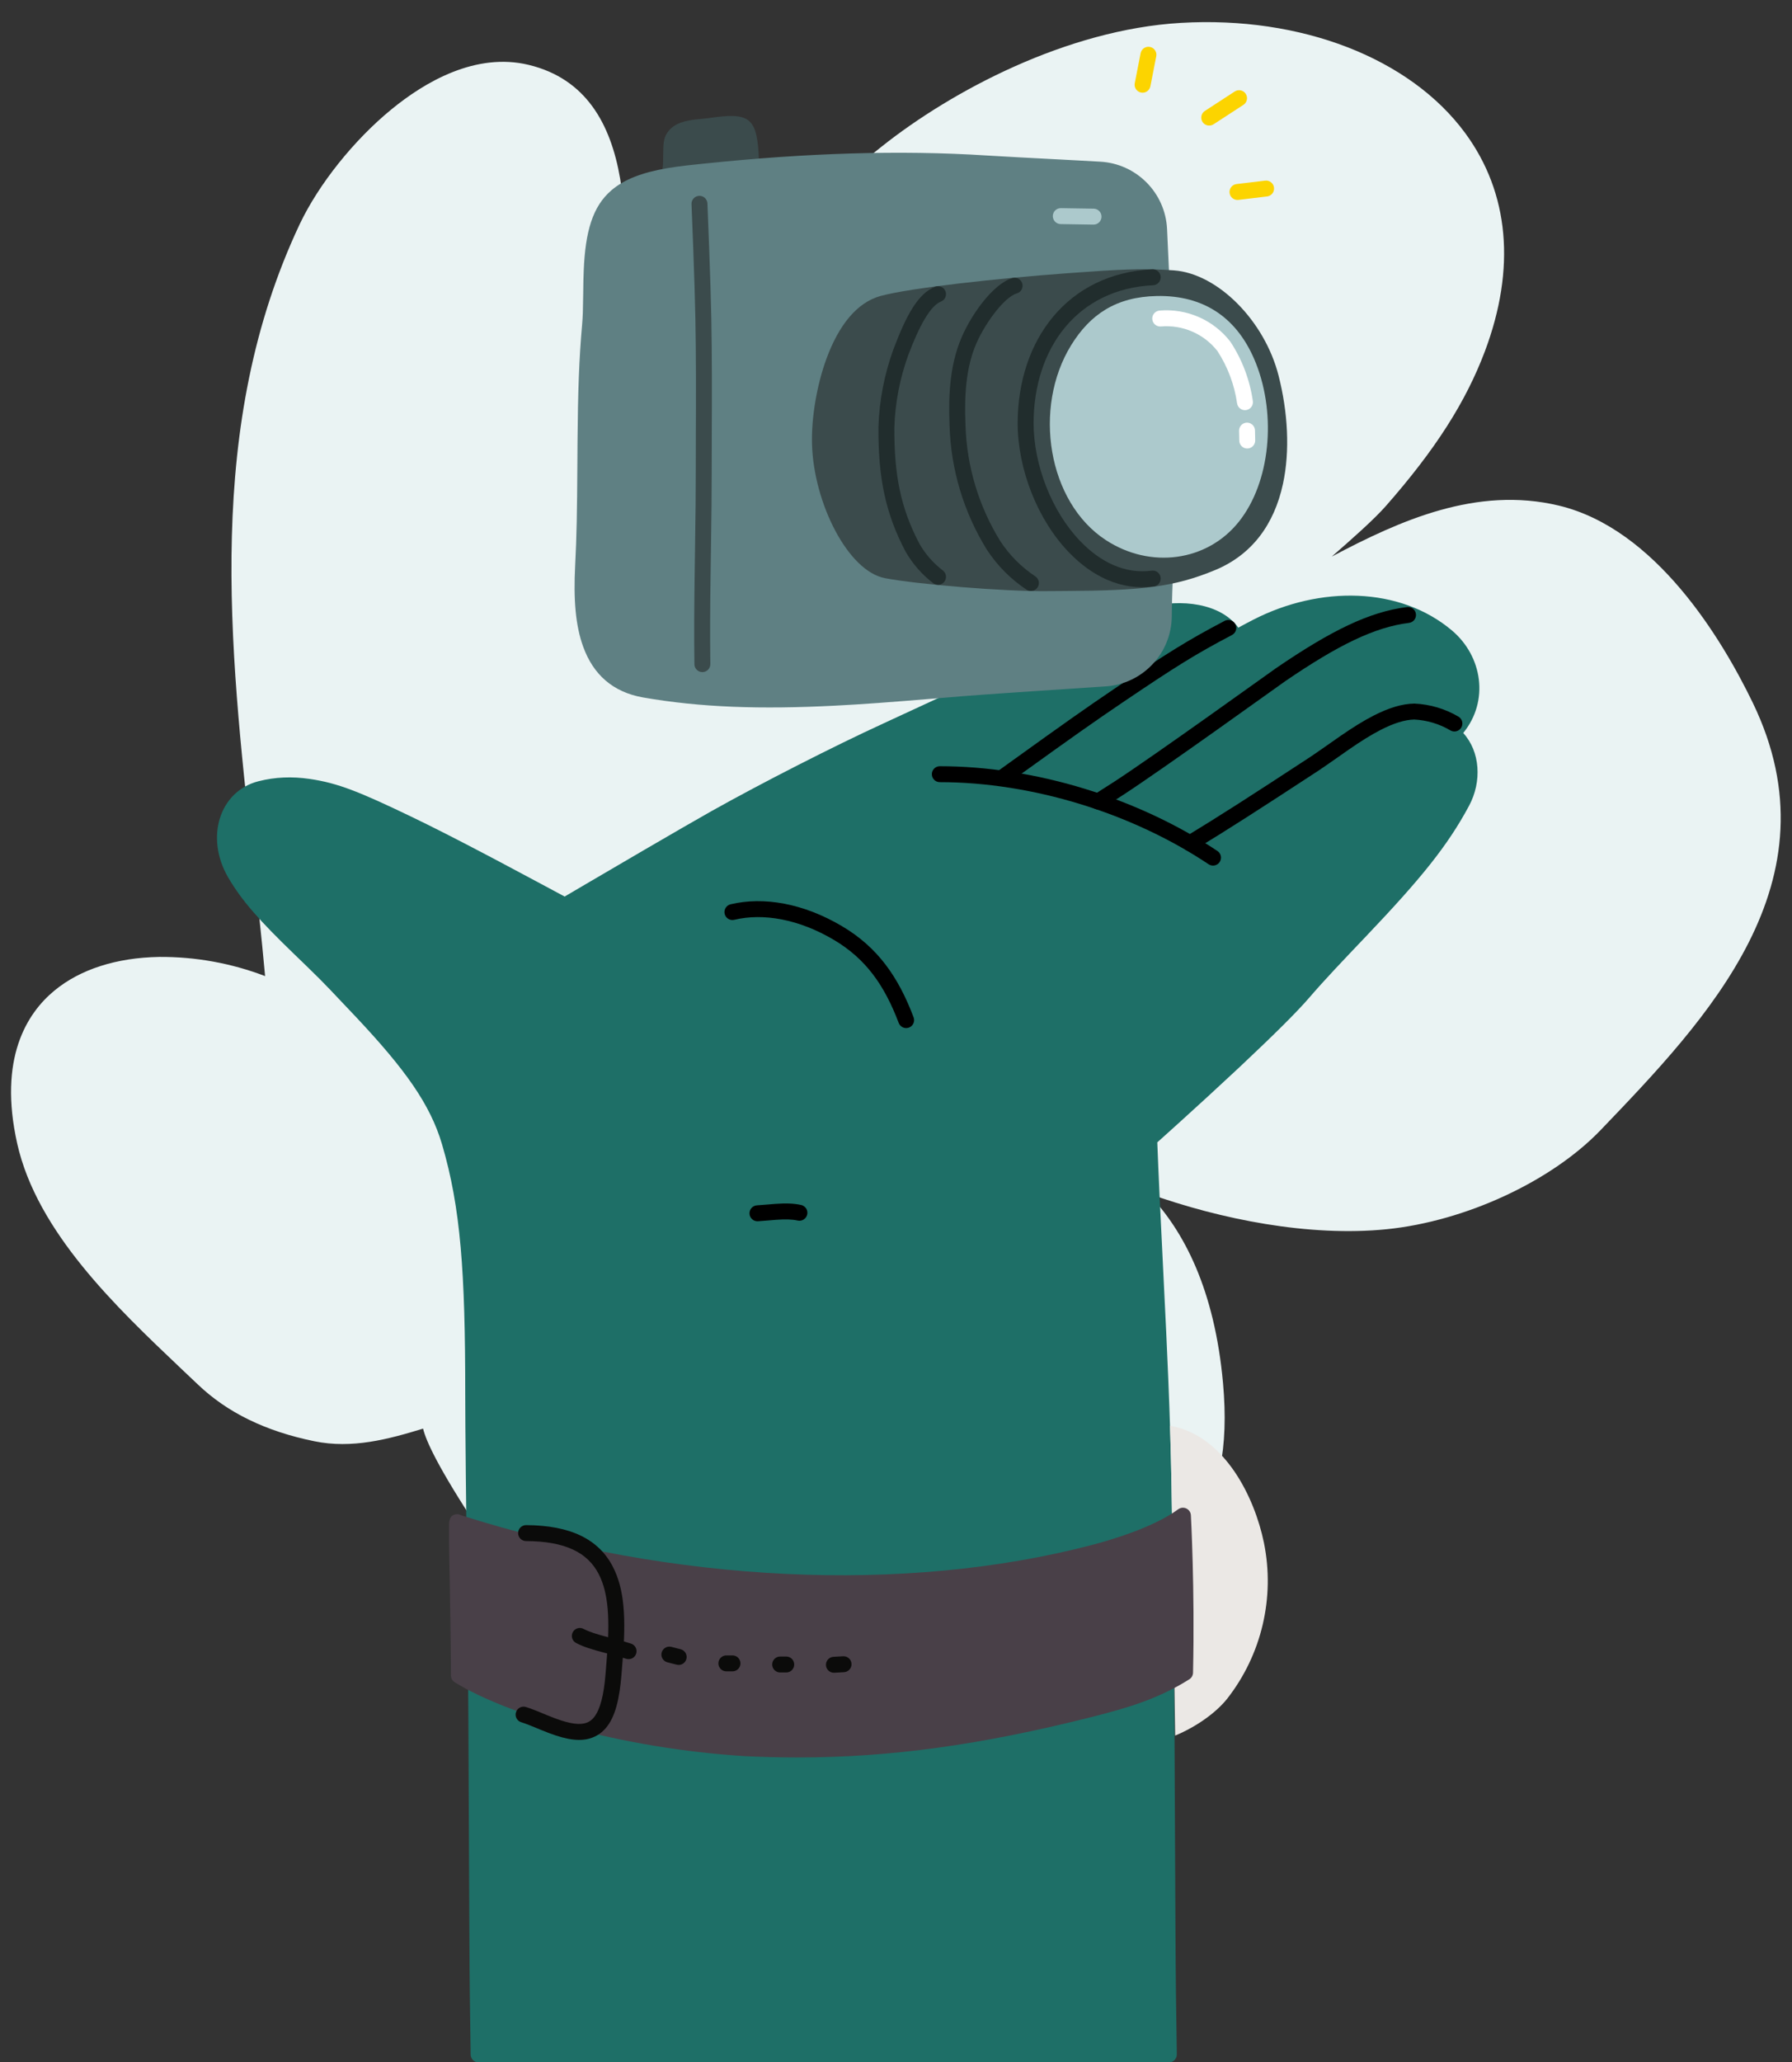 <svg viewBox="75 82.5 450 517.5" xmlns="http://www.w3.org/2000/svg" overflow="visible">
    <rect x="75" y="82.5" width="450" height="517.5" fill="#333333" stroke="none"/>
    <g id="Master/Spot Illustrations/Show" stroke="none" stroke-width="1" fill="none" fill-rule="evenodd">
        <g id="Background" style="mix-blend-mode:soft-light" transform="scale(1 1)">
            <g id="Background/Buzz" stroke="none" stroke-width="1" fill="none" fill-rule="evenodd">
                <path d="M515.16,258.89 C507.42,242.89 490.79,215.17 466.37,209.37 C445.85,204.5 426.68,213.04 409.42,222.19 C414.48,217.78 419.98,212.93 422.98,209.53 C435.39,195.42 443.06,183.45 447.87,170.69 C455.7,149.88 453.99,130.93 442.92,115.88 C429.07,97.07 401.73,86.48 371.56,88.24 C342.85,89.92 313.94,105.36 296.46,119.24 C272.14,138.56 245.22,161.08 229.19,186.59 C229.38,182.06 229.86,176.85 230.35,171.45 C232.86,143.72 236.35,105.75 207.84,98.8 C194.5,95.54 181.68,103.07 173.27,109.97 C163.84,117.69 155.05,128.71 150.27,138.74 C126.48,189.15 132.56,244.18 138.45,297.41 C139.55,307.32 140.67,317.53 141.57,327.47 C133.089,324.231 124.078,322.6 115,322.66 C104.24,322.84 95.12,325.77 88.64,331.13 C81.75,336.82 74.54,348.13 79.32,369.5 C84.32,391.74 104.32,410.64 120.32,425.83 L124.63,429.91 C132.06,437.01 141.63,441.69 153.94,444.21 C163.39,446.15 172.46,443.73 181.24,441.04 C181.98,444.11 184.94,450.74 195.24,466.34 C202.33,477.04 210.88,488.75 212.83,490.45 C230.43,505.66 252,511.9 274,511.9 C298.52,511.9 323.5,504.12 343.76,492.39 C372.11,475.97 385.08,462.39 382.12,429.62 C380,406.15 372.29,391.34 363.27,382 C381.62,388.57 403.83,392.95 423.21,391 C442.98,389 464.55,379 476.9,366.16 C503.6,338.34 536.87,303.77 515.16,258.89 Z" id="Path" fill="#EAF3F3" fill-rule="nonzero"/>
            </g>
        </g>
        <g transform="translate(0, -0) scale(1 1)" id="Master/Hands/Show">
            <g id="Master/Hands/Show" stroke="none" stroke-width="1" fill="none" fill-rule="evenodd">
                <g id="base" transform="translate(129, 231)" fill-rule="nonzero">
                    <path d="M310.61,9.732 C297.519,-1.313 277.456,-1.539 260.739,7.02 C259.533,7.639 258.291,8.299 256.964,9.023 C252.6,2.952 242.682,1.643 234.058,3.927 C230.602,4.846 226.474,6.376 221.455,8.522 C220.067,9.115 218.616,9.753 217.041,10.461 C214.953,11.399 208.089,14.558 206.87,15.106 C201.21,17.646 195.468,20.278 187.218,24.099 C186.423,24.467 185.59,24.853 184.636,25.295 C172.811,30.777 172.367,30.982 168.006,32.982 C155.344,38.789 137.342,47.971 124.693,55.055 C121.154,57.044 115.204,60.479 107.51,64.962 L107.207,65.139 C102.726,67.75 97.945,70.548 93.176,73.346 C91.507,74.325 89.959,75.234 88.57,76.05 C88.269,76.227 88.044,76.36 87.794,76.507 C85.776,75.425 81.759,73.272 80.42,72.556 C76.965,70.707 74.09,69.175 71.311,67.705 C70.443,67.246 69.594,66.798 68.762,66.36 C60.965,62.257 54.556,58.989 49.255,56.447 C36.152,50.155 30.812,48.021 23.789,46.992 C19.33,46.338 15.085,46.502 10.895,47.572 C1.074,50.078 -2.541,61.743 3.314,71.741 C6.79,77.668 11.15,82.524 19.852,90.936 C19.913,90.995 22.437,93.431 23.157,94.129 C24.401,95.336 25.415,96.331 26.366,97.285 C27.287,98.209 28.129,99.073 28.918,99.905 C29.711,100.746 34.186,105.451 35.477,106.825 C47.712,119.843 54.035,128.63 57.002,138.695 C61.694,154.635 62.83,170.728 62.83,201.29 C62.83,209.553 63.033,229.33 63.382,257.135 C63.423,260.402 63.466,263.752 63.51,267.176 C63.659,278.685 63.818,340.519 63.978,352.022 C64.033,356.048 64.085,359.745 64.132,363.031 C64.148,364.181 64.162,365.198 64.175,366.071 C64.188,366.954 64.188,366.954 64.19,367.139 C64.206,368.232 65.097,369.11 66.19,369.11 L239.52,369.11 C240.636,369.11 241.536,368.197 241.52,367.081 C241.509,366.305 241.509,366.305 241.459,362.813 C241.41,359.418 241.356,355.635 241.297,351.561 C241.13,339.921 240.963,278.281 240.807,267.417 L240.803,267.108 C240.522,247.603 240.309,232.834 240.19,224.691 C240.051,216.24 239.777,207.383 239.365,197.377 C239.048,189.687 238.744,183.286 238.077,169.856 C237.275,153.721 236.944,146.711 236.615,138.195 C236.93,137.912 237.282,137.597 237.669,137.251 C239.065,135.998 240.622,134.596 242.298,133.079 C247.087,128.744 251.876,124.353 256.348,120.173 C256.89,119.667 257.425,119.166 257.952,118.67 C265.846,111.253 271.663,105.494 274.695,101.976 C276.638,99.72 278.761,97.371 281.285,94.666 C282.464,93.403 283.701,92.093 285.261,90.451 C285.93,89.747 288.628,86.916 289.305,86.203 C302.688,72.124 309.443,63.9 314.882,53.766 C318.205,47.607 317.675,40.093 313.44,35.459 C320.011,27.408 318.249,16.179 310.61,9.732 Z" id="Path" fill="#1E6F67"/>
                    <path d="M136.321,157.997 C137.072,157.955 137.619,157.911 139.07,157.784 C139.94,157.708 140.392,157.671 140.903,157.634 C143.251,157.467 144.895,157.506 146.316,157.822 C147.394,158.062 148.462,157.383 148.702,156.304 C148.942,155.226 148.263,154.158 147.184,153.918 C145.303,153.499 143.322,153.452 140.619,153.644 C140.08,153.683 139.612,153.722 138.721,153.8 C137.315,153.923 136.792,153.965 136.099,154.003 C134.996,154.064 134.152,155.008 134.213,156.111 C134.274,157.214 135.218,158.058 136.321,157.997 Z" id="Path" fill="#000"/>
                    <path d="M130.386,82.345 C137.662,80.6 146.614,82.178 155.401,87.381 C163.416,92.127 168.089,98.749 171.68,108.228 C172.071,109.261 173.226,109.782 174.258,109.39 C175.291,108.999 175.812,107.844 175.42,106.812 C171.537,96.56 166.358,89.22 157.439,83.939 C147.786,78.223 137.777,76.459 129.454,78.455 C128.38,78.713 127.718,79.792 127.975,80.866 C128.233,81.94 129.312,82.602 130.386,82.345 Z" id="Path" fill="#000"/>
                    <path d="M182,47.8 C205.1,47.8 230.213,55.526 249.499,68.403 C250.418,69.017 251.66,68.769 252.273,67.851 C252.887,66.932 252.639,65.69 251.721,65.077 C231.782,51.764 205.896,43.8 182,43.8 C180.895,43.8 180,44.695 180,45.8 C180,46.905 180.895,47.8 182,47.8 Z" id="Path" fill="#000"/>
                    <path d="M222.801,54.345 C224.521,53.269 226.245,52.169 227.979,51.041 C238.305,44.329 267.343,23.413 268.707,22.481 C282.029,13.385 291.192,8.891 299.825,7.825 C300.921,7.69 301.7,6.691 301.565,5.595 C301.43,4.499 300.431,3.72 299.335,3.855 C289.903,5.02 280.262,9.748 266.452,19.178 C265.014,20.16 236.028,41.039 225.799,47.688 C224.084,48.803 222.38,49.89 220.679,50.955 C219.743,51.541 219.459,52.775 220.045,53.711 C220.631,54.647 221.865,54.931 222.801,54.345 Z" id="Path" fill="#000"/>
                    <path d="M199.077,48.144 C199.983,47.494 200.822,46.89 202.259,45.857 C215.194,36.554 220.735,32.631 228.279,27.538 C241.235,18.791 246.171,15.7 255.38,10.86 C256.358,10.347 256.734,9.137 256.22,8.16 C255.707,7.182 254.497,6.806 253.52,7.32 C244.149,12.244 239.11,15.4 226.041,24.222 C218.453,29.345 212.89,33.283 199.923,42.61 C198.487,43.642 197.648,44.246 196.743,44.896 C195.846,45.54 195.641,46.79 196.286,47.687 C196.93,48.584 198.18,48.789 199.077,48.144 Z" id="Path" fill="#000"/>
                    <path d="M310.215,34.804 C311.167,35.364 312.393,35.046 312.954,34.095 C313.514,33.143 313.196,31.917 312.245,31.356 C308.901,29.389 305.129,28.265 301.254,28.082 L301.126,28.08 C298.023,28.133 294.667,29.187 290.916,31.106 C288.334,32.427 285.7,34.074 282.405,36.347 C282.303,36.417 276.362,40.601 274.916,41.545 C259.675,51.518 252.65,56.029 243.799,61.422 C242.856,61.997 242.557,63.227 243.132,64.171 C243.707,65.114 244.937,65.413 245.881,64.838 C254.779,59.416 261.83,54.888 277.105,44.894 C278.619,43.905 284.628,39.673 284.676,39.64 C287.84,37.457 290.342,35.893 292.738,34.667 C295.965,33.016 298.75,32.136 301.131,32.081 C304.334,32.242 307.451,33.176 310.215,34.804 Z" id="Path" fill="#000"/>
                </g>
                <g id="Show/Wear" transform="scale(1 1)">
                    <g id="Show/Wear/Watch" stroke="none" stroke-width="1" fill="none" fill-rule="evenodd">
                        <g id="clothing" transform="translate(187, 440)" fill-rule="nonzero">
                            <path d="M183.19,0.62 C182.75,0.51 182.28,0.41 181.8,0.32 C181.97,5.46 182.1,10.6 182.19,15.71 C182.4,28.38 182.79,56.25 183.1,78.08 C188.53,75.82 193.4,72.3 196.18,68.81 C204.83,57.74 208.196,43.436 205.39,29.67 C203,18.07 195.63,3.58 183.19,0.62 Z" id="Path" fill="#EBE8E5"/>
                            <path d="M187.05,22.78 C187.009,22.048 186.57,21.397 185.906,21.084 C185.243,20.771 184.461,20.846 183.87,21.28 C177.62,25.9 166.53,29.12 162.05,30.28 C115.05,42.53 57.36,39.8 3.77,22.78 C3.419,22.578 3.014,22.487 2.61,22.52 C0.77,22.71 0.76,24.41 0.76,25.66 C0.76,26.41 0.76,27.49 0.76,28.82 C0.76,31.47 0.86,35.13 0.93,39.18 C1.07,47.02 1.24,56.78 1.24,63.03 C1.251,63.733 1.631,64.379 2.24,64.73 C8.7,68.73 19.24,72.89 30.41,75.88 C44.99,79.819 59.928,82.284 75,83.24 C79.48,83.46 83.9,83.57 88.31,83.57 C111.67,83.57 134.44,80.4 161.95,73.46 C170.77,71.23 178.71,68.98 186.66,63.95 C187.224,63.593 187.573,62.978 187.59,62.31 C188.06,41.14 187.06,23 187.05,22.78 Z" id="Path" fill="#494048"/>
                            <path d="M55.593,59.687 L57.933,60.287 C59.003,60.562 60.093,59.917 60.367,58.847 C60.642,57.777 59.997,56.687 58.927,56.413 L56.587,55.813 C55.517,55.538 54.427,56.183 54.153,57.253 C53.878,58.323 54.523,59.413 55.593,59.687 Z" id="Path" fill="#0B0B0A"/>
                            <path d="M70.4,61.96 L71.94,61.96 C73.045,61.96 73.94,61.065 73.94,59.96 C73.94,58.855 73.045,57.96 71.94,57.96 L70.4,57.96 C69.295,57.96 68.4,58.855 68.4,59.96 C68.4,61.065 69.295,61.96 70.4,61.96 Z" id="Path" fill="#0B0B0A"/>
                            <path d="M83.91,62.24 L85.44,62.24 C86.545,62.24 87.44,61.345 87.44,60.24 C87.44,59.135 86.545,58.24 85.44,58.24 L83.91,58.24 C82.805,58.24 81.91,59.135 81.91,60.24 C81.91,61.345 82.805,62.24 83.91,62.24 Z" id="Path" fill="#0B0B0A"/>
                            <path d="M97.526,62.307 L99.946,62.167 C101.048,62.103 101.89,61.157 101.827,60.054 C101.763,58.952 100.817,58.11 99.714,58.173 L97.294,58.313 C96.192,58.377 95.35,59.323 95.413,60.426 C95.477,61.528 96.423,62.37 97.526,62.307 Z" id="Path" fill="#0B0B0A"/>
                            <path d="M20.1,29.26 C29.926,29.309 35.56,32.115 38.357,37.562 C40.775,42.271 41.239,48.835 40.328,59.296 C40.311,59.487 40.295,59.688 40.277,59.915 C40.253,60.215 40.169,61.296 40.161,61.397 C40.113,62.01 40.073,62.498 40.03,62.98 C39.919,64.212 39.797,65.279 39.644,66.288 C38.983,70.674 37.779,73.487 35.952,74.552 C34.418,75.448 32.128,75.333 28.877,74.273 C27.841,73.935 26.776,73.53 25.322,72.936 C25.378,72.959 23.205,72.062 22.618,71.828 C21.601,71.422 20.796,71.129 20.06,70.906 C19.003,70.586 17.886,71.183 17.566,72.24 C17.246,73.297 17.843,74.414 18.9,74.734 C19.508,74.918 20.215,75.176 21.136,75.543 C21.697,75.767 23.844,76.653 23.809,76.639 C25.345,77.267 26.49,77.702 27.637,78.076 C31.873,79.457 35.198,79.624 37.968,78.007 C41.157,76.147 42.772,72.376 43.6,66.885 C43.765,65.788 43.896,64.645 44.014,63.339 C44.059,62.839 44.1,62.336 44.149,61.708 C44.158,61.603 44.24,60.527 44.264,60.233 C44.281,60.014 44.297,59.821 44.313,59.641 C45.286,48.474 44.779,41.312 41.915,35.735 C38.366,28.822 31.325,25.315 20.12,25.26 C19.015,25.255 18.115,26.146 18.11,27.25 C18.105,28.355 18.996,29.255 20.1,29.26 Z" id="Path" fill="#0B0B0A"/>
                            <path d="M32.671,54.841 C34.448,55.774 36.449,56.419 40.086,57.372 C40.371,57.446 41.345,57.7 41.5,57.741 C43.228,58.192 44.26,58.482 45.224,58.799 C46.273,59.145 47.403,58.575 47.749,57.526 C48.095,56.477 47.525,55.347 46.476,55.001 C45.411,54.649 44.316,54.342 42.512,53.871 C42.354,53.829 41.381,53.576 41.099,53.502 C37.758,52.627 35.946,52.043 34.529,51.299 C33.551,50.786 32.342,51.163 31.829,52.141 C31.316,53.119 31.693,54.328 32.671,54.841 Z" id="Path" fill="#0B0B0A"/>
                        </g>
                    </g>
                </g>
                <g id="Show/Item" transform="scale(1 1)">
                    <g id="Show/Item/Camera" stroke="none" stroke-width="1" fill="none" fill-rule="evenodd">
                        <g id="items" transform="translate(219, 94)" fill-rule="nonzero">
                            <path d="M24.402,33.735 C22.918,33.916 21.768,32.465 22.282,31.062 C22.462,30.571 22.52,29.721 22.53,27.696 L22.53,27.59 C22.547,24.412 22.671,23.189 23.47,21.971 C24.786,19.889 26.952,18.982 30.13,18.554 C30.763,18.468 31.013,18.443 32.386,18.316 C33.097,18.25 33.497,18.207 33.865,18.152 C44.602,16.55 46.201,17.989 46.609,29.187 C46.646,30.226 45.883,31.12 44.852,31.245 L24.402,33.735 Z" id="Path" fill="#3B4B4C"/>
                            <path d="M133.641,160.766 C116.4,161.895 103.262,162.785 98.291,163.184 C96.409,163.335 95.088,163.444 91.425,163.746 C78.807,164.788 72.933,165.227 65.768,165.596 C47.044,166.56 31.905,166.056 17.483,163.54 C9.878,162.202 4.976,157.776 2.449,150.814 C0.496,145.434 -0.003,138.931 0.433,130.377 C0.811,123.028 0.912,117.311 0.988,104.576 C1.004,101.892 1.012,100.68 1.024,99.18 C1.125,86.821 1.411,78.567 2.188,69.833 C2.351,67.991 2.401,66.31 2.449,62.392 C2.485,59.37 2.511,58.062 2.583,56.37 C2.997,46.61 4.79,40.312 9.562,36.238 C12.841,33.441 17.425,31.77 23.474,30.722 C25.033,30.452 26.66,30.228 28.529,30.013 C29.254,29.93 29.991,29.851 30.904,29.757 C31.18,29.728 32.698,29.574 33.113,29.531 C58.472,26.897 81.971,26.127 103.786,27.524 C105.84,27.654 108.541,27.806 112.275,28.006 C114.501,28.125 123.179,28.581 122.86,28.564 C124.283,28.64 125.538,28.706 126.725,28.77 C128.762,28.88 130.571,28.979 132.223,29.073 C141.346,29.543 148.628,36.849 149.068,45.975 C149.993,65.353 150.736,83.638 151.149,99.258 C151.383,108.321 151.242,115.373 150.745,127.533 C150.373,136.619 150.289,139.057 150.25,143.188 C150.169,152.492 142.925,160.158 133.641,160.766 Z" id="Path" fill="#5F8083"/>
                            <path d="M29.652,39.731 C30.313,56.01 30.662,66.739 30.72,75.443 C30.768,80.714 30.778,85.183 30.762,90.916 C30.758,92.259 30.756,92.876 30.744,95.941 C30.727,100.706 30.72,103.395 30.72,106.79 C30.72,112.503 30.67,117.02 30.523,126.914 C30.498,128.595 30.488,129.257 30.475,130.149 C30.316,141.094 30.278,147.841 30.38,155.208 C30.396,156.312 31.303,157.195 32.408,157.18 C33.512,157.164 34.395,156.257 34.38,155.152 C34.278,147.832 34.317,141.117 34.475,130.207 C34.488,129.316 34.497,128.654 34.522,126.974 C34.67,117.06 34.72,112.529 34.72,106.79 C34.72,103.401 34.727,100.716 34.744,95.956 C34.756,92.89 34.758,92.272 34.762,90.927 C34.778,85.179 34.768,80.695 34.72,75.412 C34.662,66.651 34.311,55.894 33.648,39.569 C33.604,38.465 32.672,37.607 31.569,37.652 C30.465,37.696 29.607,38.628 29.652,39.731 Z" id="Path" fill="#3B4B4C"/>
                            <path d="M78.269,133.615 C68.868,131.842 60.35,114.662 59.911,100.081 C59.714,93.594 61.044,85.31 63.553,78.486 C66.632,70.112 71.198,64.385 77.157,62.77 C84.596,60.753 106.577,58.353 123.866,57.085 C124.333,57.051 124.782,57.019 125.493,56.967 C137.102,56.119 141.986,55.906 148.32,56.206 C149.15,56.245 149.969,56.295 150.776,56.355 C161.849,57.166 173.557,69.039 177.058,82.724 C179.415,91.934 179.964,101.677 178.167,109.967 C175.961,120.148 170.374,127.724 161.168,131.557 C150.805,135.864 142.554,136.733 123.455,136.822 C121.224,136.832 120.248,136.838 119.015,136.85 C108.043,136.986 86.303,135.131 78.269,133.615 Z" id="Path" fill="#3B4B4C"/>
                            <path d="M145.374,56.092 C124.073,57.114 111.625,73.776 111.55,94.633 C111.55,106.253 116.534,118.94 124.39,127.088 C130.24,133.186 137.561,136.768 145.733,135.683 C146.828,135.537 147.598,134.532 147.453,133.437 C147.307,132.342 146.302,131.572 145.207,131.717 C138.505,132.608 132.329,129.586 127.273,124.316 C120.141,116.919 115.55,105.23 115.55,94.64 C115.618,75.739 126.632,60.996 145.566,60.088 C146.669,60.035 147.521,59.097 147.468,57.994 C147.415,56.891 146.477,56.039 145.374,56.092 Z" id="Path" fill="#212D2D"/>
                            <path d="M146.49,62.79 C136.276,62.995 129.761,67.394 124.978,75.139 C115.311,90.831 119.07,114.529 133.709,124.056 C144.859,131.329 159.115,129.471 167.115,119.415 C175.025,109.478 176.502,92.74 171.453,79.842 C166.972,68.359 158.42,62.552 146.49,62.79 Z" id="Path" fill="#ACC9CC"/>
                            <path d="M167.15,96.57 C167.15,96.923 167.157,97.199 167.177,97.793 C167.198,98.437 167.204,98.709 167.2,99.036 C167.187,100.14 168.071,101.046 169.176,101.06 C170.28,101.073 171.186,100.189 171.2,99.084 C171.205,98.676 171.198,98.365 171.174,97.66 C171.156,97.11 171.15,96.864 171.15,96.57 C171.15,95.465 170.255,94.57 169.15,94.57 C168.045,94.57 167.15,95.465 167.15,96.57 Z" id="Path" fill="#FFF"/>
                            <path d="M166.65,89.723 C166.807,90.817 167.82,91.576 168.913,91.42 C170.007,91.263 170.766,90.25 170.61,89.157 C169.853,83.87 167.947,78.815 165.024,74.345 L164.93,74.213 C160.712,68.783 154.03,65.859 147.179,66.447 C146.078,66.542 145.263,67.51 145.357,68.611 C145.452,69.712 146.42,70.527 147.521,70.433 C152.994,69.963 158.333,72.285 161.721,76.604 C164.298,80.566 165.981,85.043 166.65,89.723 Z" id="Path" fill="#FFF"/>
                            <path d="M122.348,44.74 L130.578,44.87 C131.683,44.887 132.592,44.006 132.61,42.902 C132.627,41.797 131.746,40.888 130.642,40.87 L122.412,40.74 C121.307,40.723 120.398,41.604 120.38,42.708 C120.363,43.813 121.244,44.722 122.348,44.74 Z" id="Path" fill="#ACC9CC"/>
                            <path d="M144.883,10.153 L146.353,2.623 C146.565,1.539 145.857,0.489 144.773,0.277 C143.689,0.065 142.639,0.773 142.427,1.857 L140.957,9.387 C140.745,10.471 141.453,11.521 142.537,11.733 C143.621,11.945 144.671,11.237 144.883,10.153 Z" id="Path" fill="#FCD400"/>
                            <path d="M160.741,19.696 L168.241,14.816 C169.167,14.214 169.429,12.975 168.826,12.049 C168.224,11.123 166.985,10.861 166.059,11.464 L158.559,16.344 C157.633,16.946 157.371,18.185 157.974,19.111 C158.576,20.037 159.815,20.299 160.741,19.696 Z" id="Path" fill="#FCD400"/>
                            <path d="M166.988,38.666 L174.178,37.806 C175.274,37.675 176.057,36.679 175.926,35.582 C175.795,34.486 174.799,33.703 173.702,33.834 L166.512,34.694 C165.416,34.825 164.633,35.821 164.764,36.918 C164.895,38.014 165.891,38.797 166.988,38.666 Z" id="Path" fill="#FCD400"/>
                            <path d="M90.825,60.46 C86.559,62.147 83.605,67.541 80.349,76.174 C78.074,82.435 76.808,88.991 76.591,95.625 C76.512,108.355 78.322,117.296 83.401,126.932 C85.198,130.051 87.546,132.723 90.347,134.86 C91.225,135.53 92.48,135.361 93.15,134.483 C93.82,133.605 93.651,132.35 92.773,131.68 C90.393,129.864 88.398,127.594 86.903,125.001 C82.196,116.068 80.515,107.765 80.59,95.702 C80.792,89.544 81.977,83.404 84.1,77.563 C86.844,70.29 89.607,65.243 92.295,64.18 C93.323,63.774 93.826,62.612 93.42,61.585 C93.014,60.557 91.852,60.054 90.825,60.46 Z" id="Path" fill="#212D2D"/>
                            <path d="M110.233,58.289 C105.325,59.711 99.454,67.882 96.981,74.389 C94.743,80.291 94.089,86.906 94.452,95.316 C94.772,106.337 98.012,117.103 103.841,126.495 C106.465,130.489 109.835,133.874 113.775,136.487 C114.695,137.097 115.936,136.846 116.547,135.925 C117.157,135.005 116.906,133.764 115.985,133.153 C112.496,130.839 109.511,127.841 107.211,124.342 C101.783,115.594 98.75,105.515 98.449,95.172 C98.107,87.228 98.712,81.106 100.72,75.809 C102.78,70.391 108.023,63.094 111.347,62.131 C112.408,61.824 113.018,60.714 112.711,59.653 C112.404,58.592 111.294,57.982 110.233,58.289 Z" id="Path" fill="#212D2D"/>
                        </g>
                    </g>
                </g>
            </g>
        </g>
    </g>
</svg>
